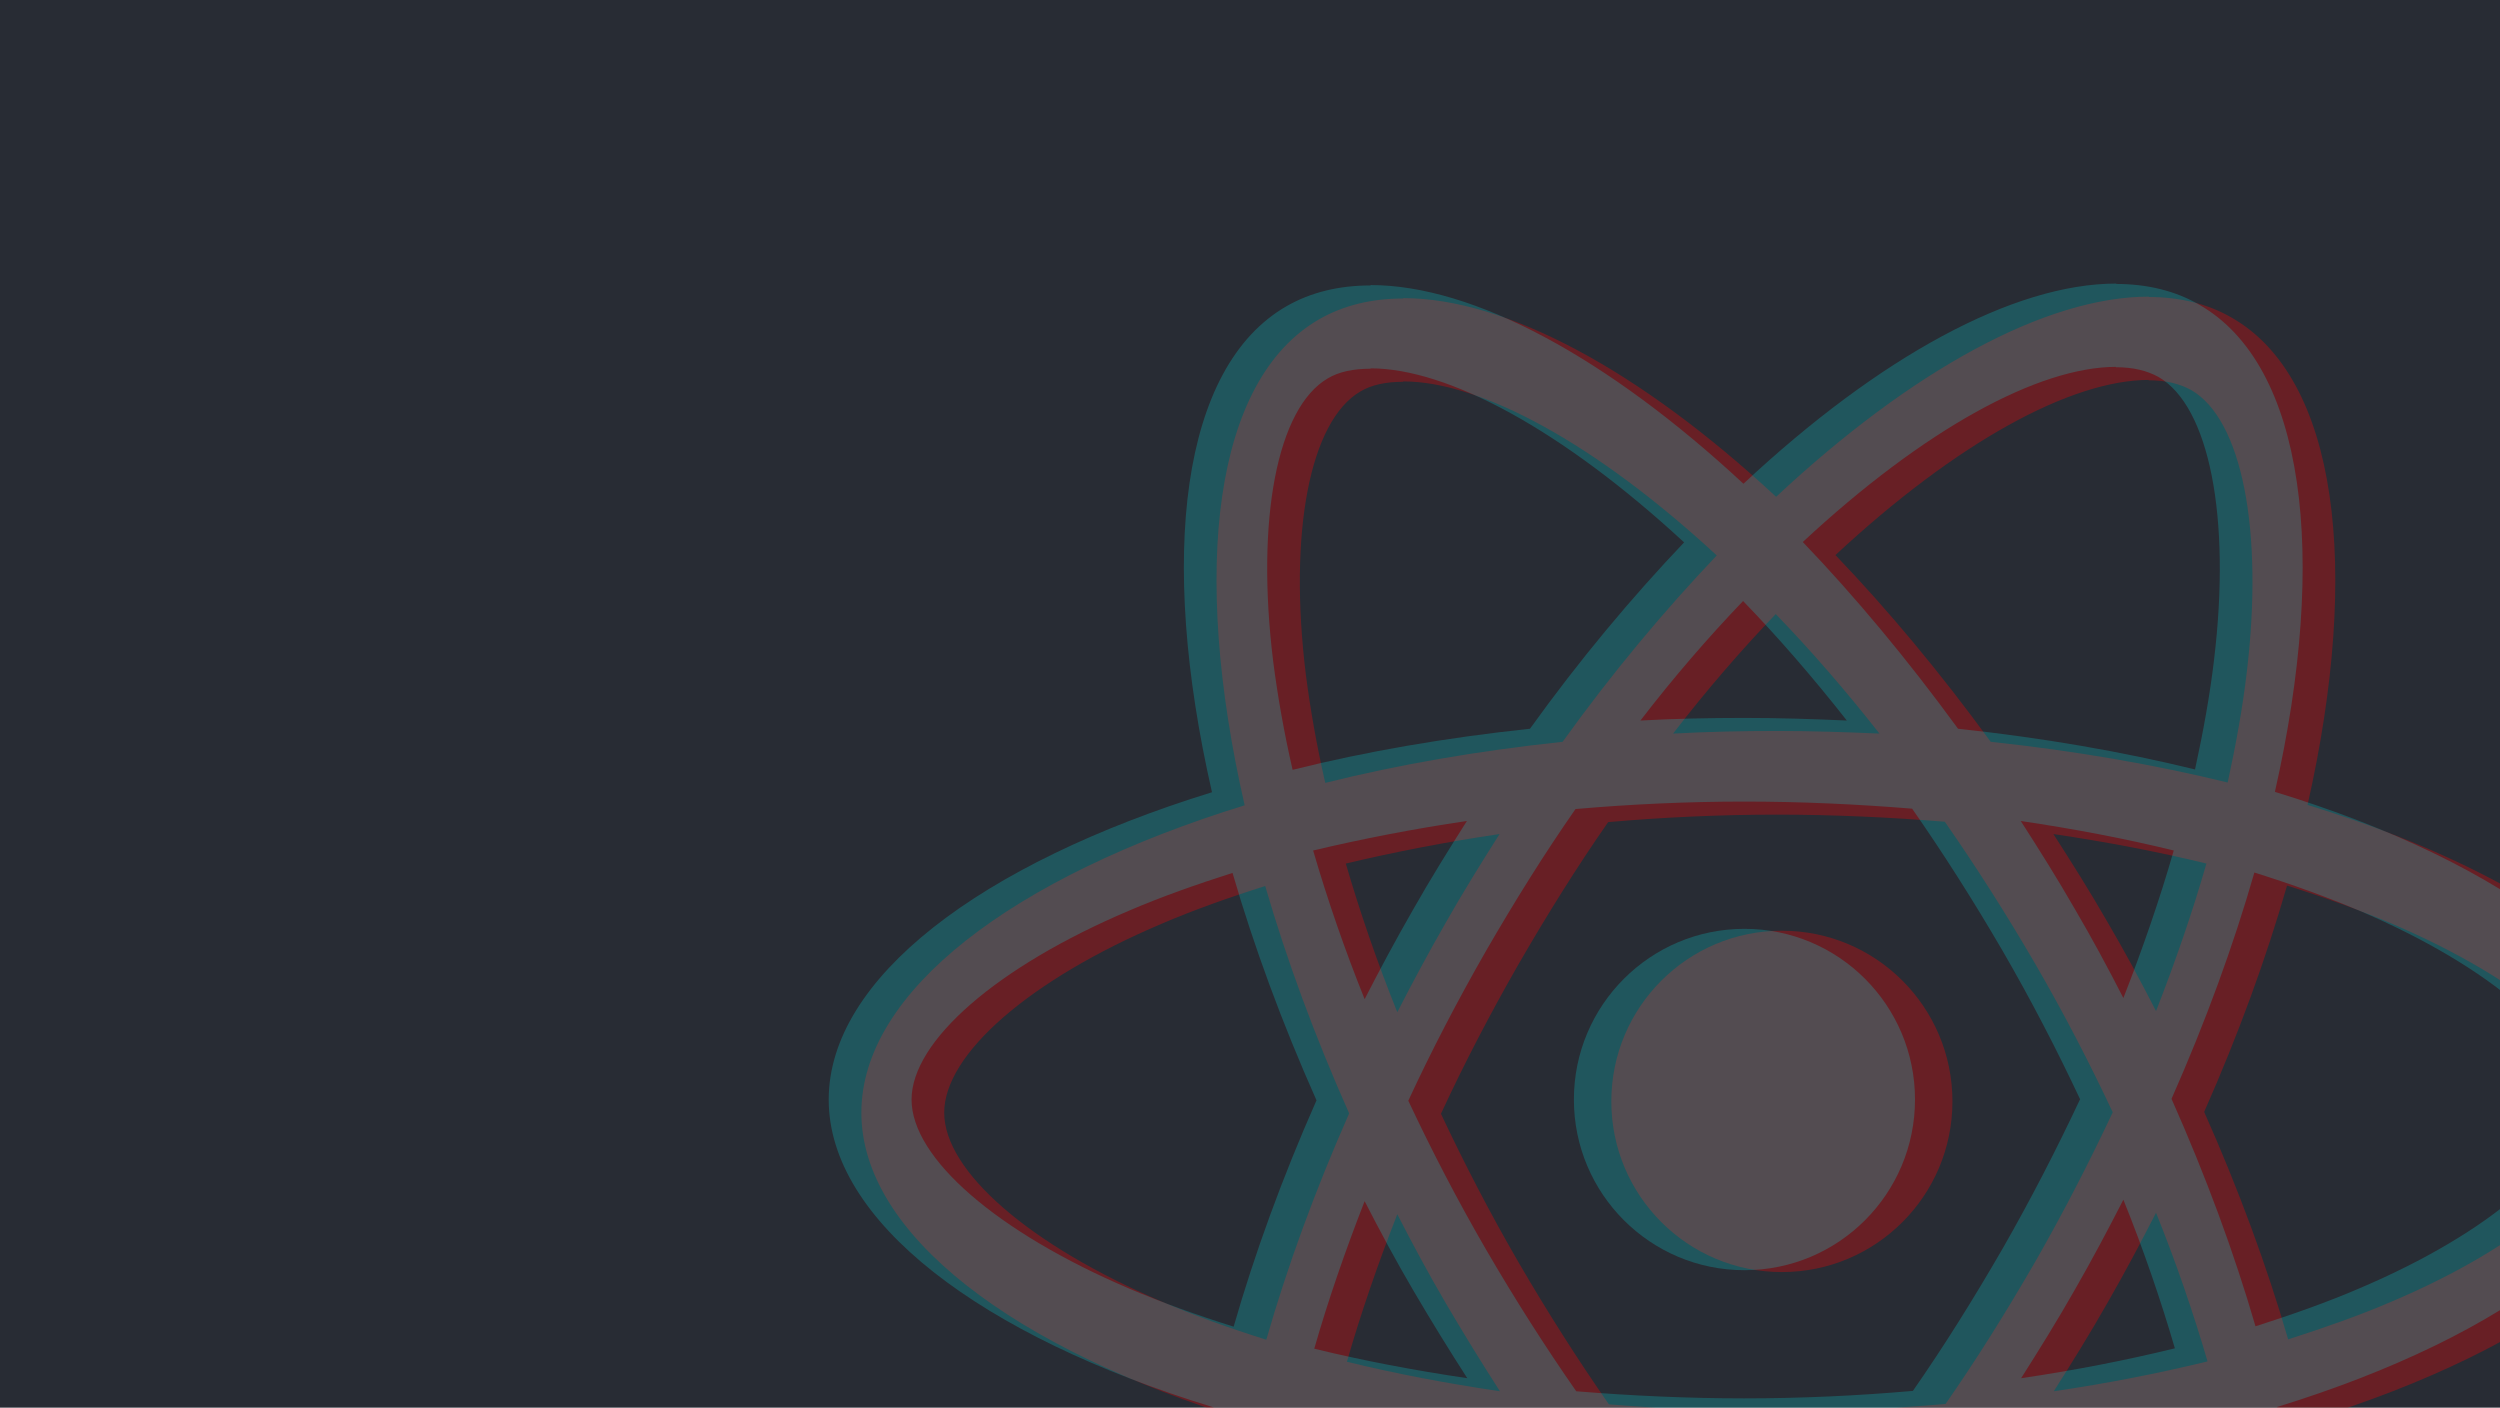 <svg width="785" height="442" viewBox="0 0 785 442" fill="none" xmlns="http://www.w3.org/2000/svg">
<g clip-path="url(#clip0)">
<rect x="-2" width="787.486" height="442.961" fill="#282C34"/>
<path d="M845.392 349.375C845.392 311.263 797.697 275.144 724.572 252.746C741.447 178.163 733.947 118.825 700.9 99.827C693.283 95.371 684.376 93.26 674.65 93.26V119.411C680.04 119.411 684.376 120.467 688.009 122.46C703.947 131.607 710.861 166.436 705.47 211.233C704.181 222.256 702.072 233.866 699.493 245.71C676.525 240.081 651.446 235.742 625.079 232.927C609.259 211.233 592.853 191.532 576.329 174.293C614.532 138.761 650.392 119.294 674.767 119.294V93.143C642.54 93.143 600.353 116.128 557.696 155.999C515.04 116.362 472.852 93.612 440.626 93.612V119.763C464.883 119.763 500.86 139.112 539.063 174.41C522.657 191.649 506.251 211.233 490.665 232.927C464.18 235.742 439.102 240.081 416.133 245.827C413.438 234.1 411.446 222.725 410.039 211.819C404.532 167.022 411.329 132.194 427.149 122.929C430.665 120.818 435.235 119.88 440.626 119.88V93.729C430.782 93.729 421.875 95.84 414.141 100.296C381.211 119.294 373.828 178.515 390.821 252.863C317.93 275.379 270.469 311.38 270.469 349.375C270.469 387.488 318.164 423.606 391.289 446.005C374.414 520.587 381.914 579.925 414.961 598.923C422.579 603.379 431.485 605.49 441.329 605.49C473.555 605.49 515.743 582.505 558.399 542.634C601.056 582.271 643.243 605.021 675.47 605.021C685.314 605.021 694.22 602.91 701.954 598.454C734.884 579.456 742.267 520.236 725.275 445.887C797.931 423.489 845.392 387.37 845.392 349.375V349.375ZM692.814 271.157C688.478 286.285 683.087 301.881 676.993 317.478C672.189 308.097 667.15 298.715 661.642 289.334C656.251 279.952 650.509 270.805 644.767 261.893C661.407 264.355 677.462 267.404 692.814 271.157ZM639.142 396.048C630.001 411.879 620.626 426.89 610.899 440.845C593.438 442.369 575.743 443.19 557.931 443.19C540.235 443.19 522.54 442.369 505.196 440.962C495.469 427.007 485.977 412.114 476.837 396.4C467.93 381.038 459.844 365.441 452.461 349.727C459.727 334.013 467.93 318.299 476.719 302.937C485.86 287.105 495.235 272.095 504.962 258.14C522.423 256.616 540.118 255.795 557.931 255.795C575.626 255.795 593.321 256.616 610.665 258.023C620.392 271.978 629.884 286.871 639.025 302.585C647.931 317.947 656.017 333.544 663.4 349.258C656.017 364.972 647.931 380.686 639.142 396.048ZM676.993 380.803C683.322 396.517 688.712 412.231 693.165 427.476C677.814 431.229 661.642 434.395 644.884 436.858C650.626 427.828 656.368 418.564 661.759 409.065C667.15 399.683 672.189 390.185 676.993 380.803ZM558.165 505.929C547.266 494.671 536.368 482.123 525.587 468.403C536.134 468.872 546.915 469.224 557.813 469.224C568.829 469.224 579.728 468.989 590.392 468.403C579.845 482.123 568.946 494.671 558.165 505.929ZM470.977 436.858C454.336 434.395 438.282 431.346 422.93 427.593C427.266 412.466 432.657 396.869 438.751 381.272C443.555 390.654 448.594 400.035 454.102 409.417C459.61 418.798 465.235 427.945 470.977 436.858ZM557.579 192.821C568.477 204.079 579.376 216.627 590.157 230.347C579.61 229.878 568.829 229.527 557.931 229.527C546.915 229.527 536.016 229.761 525.352 230.347C535.899 216.627 546.798 204.079 557.579 192.821ZM470.86 261.893C465.118 270.922 459.376 280.187 453.985 289.685C448.594 299.067 443.555 308.448 438.751 317.83C432.422 302.116 427.032 286.402 422.579 271.157C437.93 267.522 454.102 264.355 470.86 261.893ZM364.805 408.713C323.32 391.006 296.484 367.786 296.484 349.375C296.484 330.964 323.32 307.628 364.805 290.037C374.883 285.698 385.899 281.828 397.266 278.193C403.946 301.178 412.735 325.101 423.633 349.61C412.852 374.002 404.18 397.807 397.618 420.675C386.016 417.039 375 413.052 364.805 408.713ZM427.852 576.29C411.914 567.143 405 532.314 410.391 487.518C411.68 476.494 413.79 464.885 416.368 453.041C439.336 458.67 464.415 463.009 490.782 465.823C506.602 487.518 523.009 507.219 539.532 524.457C501.329 559.99 465.469 579.456 441.094 579.456C435.821 579.339 431.368 578.284 427.852 576.29V576.29ZM705.822 486.931C711.329 531.728 704.533 566.557 688.712 575.821C685.197 577.932 680.626 578.87 675.236 578.87C650.978 578.87 615.001 559.521 576.798 524.223C593.204 506.984 609.61 487.4 625.196 465.706C651.681 462.891 676.759 458.552 699.728 452.806C702.423 464.65 704.533 476.025 705.822 486.931V486.931ZM750.939 408.713C740.861 413.052 729.845 416.922 718.478 420.557C711.798 397.573 703.009 373.65 692.111 349.141C702.892 324.749 711.564 300.943 718.126 278.076C729.728 281.711 740.744 285.698 751.056 290.037C792.541 307.745 819.377 330.964 819.377 349.375C819.259 367.786 792.423 391.123 750.939 408.713V408.713Z" fill="#FF0000" fill-opacity="0.3"/>
<path d="M559.512 399.429C589.089 399.429 613.067 375.435 613.067 345.837C613.067 316.239 589.089 292.245 559.512 292.245C529.934 292.245 505.957 316.239 505.957 345.837C505.957 375.435 529.934 399.429 559.512 399.429Z" fill="#FF0000" fill-opacity="0.3"/>
<path d="M835.138 345.274C835.138 307.162 787.443 271.043 714.318 248.644C731.193 174.062 723.693 114.724 690.646 95.726C683.029 91.27 674.122 89.159 664.396 89.159V115.31C669.786 115.31 674.122 116.365 677.755 118.359C693.693 127.506 700.607 162.335 695.216 207.131C693.927 218.155 691.818 229.764 689.24 241.608C666.271 235.979 641.193 231.64 614.825 228.826C599.005 207.131 582.599 187.43 566.075 170.192C604.278 134.659 640.138 115.193 664.513 115.193V89.042C632.286 89.042 590.099 112.026 547.442 151.898C504.786 112.261 462.598 89.511 430.372 89.511V115.662C454.63 115.662 490.606 135.011 528.809 170.309C512.403 187.547 495.997 207.131 480.411 228.826C453.926 231.64 428.848 235.979 405.879 241.726C403.184 229.999 401.192 218.624 399.786 207.718C394.278 162.921 401.075 128.092 416.895 118.828C420.411 116.717 424.981 115.779 430.372 115.779V89.628C420.528 89.628 411.622 91.739 403.887 96.195C370.957 115.193 363.575 174.413 380.567 248.762C307.676 271.277 260.215 307.279 260.215 345.274C260.215 383.386 307.91 419.505 381.036 441.903C364.16 516.486 371.66 575.824 404.707 594.822C412.325 599.278 421.231 601.389 431.075 601.389C463.301 601.389 505.489 578.404 548.145 538.533C590.802 578.169 632.989 600.92 665.216 600.92C675.06 600.92 683.966 598.809 691.701 594.353C724.63 575.355 732.013 516.134 715.021 441.786C787.677 419.388 835.138 383.269 835.138 345.274V345.274ZM682.56 267.056C678.224 282.183 672.833 297.78 666.739 313.377C661.935 303.995 656.896 294.614 651.388 285.232C645.997 275.851 640.255 266.704 634.513 257.791C651.154 260.254 667.208 263.303 682.56 267.056ZM628.888 391.947C619.747 407.778 610.372 422.788 600.646 436.743C583.185 438.268 565.489 439.089 547.677 439.089C529.981 439.089 512.286 438.268 494.942 436.861C485.216 422.906 475.723 408.013 466.583 392.299C457.676 376.936 449.59 361.34 442.208 345.626C449.473 329.912 457.676 314.198 466.465 298.835C475.606 283.004 484.981 267.994 494.708 254.039C512.169 252.514 529.864 251.693 547.677 251.693C565.372 251.693 583.067 252.514 600.411 253.922C610.138 267.877 619.63 282.77 628.771 298.484C637.677 313.846 645.763 329.443 653.146 345.157C645.763 360.871 637.677 376.585 628.888 391.947ZM666.739 376.702C673.068 392.416 678.458 408.13 682.911 423.375C667.56 427.127 651.388 430.294 634.63 432.756C640.372 423.727 646.114 414.462 651.505 404.964C656.896 395.582 661.935 386.083 666.739 376.702ZM547.911 501.828C537.013 490.57 526.114 478.022 515.333 464.302C525.88 464.771 536.661 465.122 547.559 465.122C558.575 465.122 569.474 464.888 580.138 464.302C569.591 478.022 558.692 490.57 547.911 501.828ZM460.723 432.756C444.083 430.294 428.028 427.245 412.676 423.492C417.012 408.364 422.403 392.768 428.497 377.171C433.301 386.552 438.34 395.934 443.848 405.315C449.356 414.697 454.981 423.844 460.723 432.756ZM547.325 188.72C558.224 199.978 569.122 212.526 579.903 226.246C569.356 225.777 558.575 225.425 547.677 225.425C536.661 225.425 525.763 225.66 515.098 226.246C525.645 212.526 536.544 199.978 547.325 188.72ZM460.606 257.791C454.864 266.821 449.122 276.085 443.731 285.584C438.34 294.966 433.301 304.347 428.497 313.729C422.168 298.015 416.778 282.301 412.325 267.056C427.676 263.42 443.848 260.254 460.606 257.791ZM354.551 404.612C313.067 386.904 286.231 363.685 286.231 345.274C286.231 326.863 313.067 303.526 354.551 285.936C364.629 281.597 375.645 277.727 387.012 274.092C393.692 297.076 402.481 320.999 413.379 345.508C402.598 369.9 393.926 393.706 387.364 416.573C375.762 412.938 364.746 408.951 354.551 404.612ZM417.598 572.189C401.661 563.042 394.747 528.213 400.137 483.416C401.426 472.393 403.536 460.784 406.114 448.939C429.083 454.568 454.161 458.907 480.528 461.722C496.348 483.416 512.755 503.118 529.278 520.356C491.075 555.888 455.215 575.355 430.84 575.355C425.567 575.238 421.114 574.182 417.598 572.189V572.189ZM695.568 482.83C701.076 527.627 694.279 562.456 678.458 571.72C674.943 573.831 670.372 574.769 664.982 574.769C640.724 574.769 604.747 555.419 566.544 520.122C582.95 502.883 599.357 483.299 614.943 461.604C641.427 458.79 666.505 454.451 689.474 448.705C692.169 460.549 694.279 471.924 695.568 482.83V482.83ZM740.685 404.612C730.607 408.951 719.591 412.821 708.224 416.456C701.544 393.471 692.755 369.548 681.857 345.039C692.638 320.647 701.31 296.842 707.872 273.974C719.474 277.61 730.49 281.597 740.802 285.936C782.287 303.643 809.123 326.863 809.123 345.274C809.006 363.685 782.17 387.022 740.685 404.612V404.612Z" fill="#00FFFF" fill-opacity="0.2"/>
<path d="M547.758 398.839C577.336 398.839 601.313 374.845 601.313 345.247C601.313 315.649 577.336 291.655 547.758 291.655C518.18 291.655 494.203 315.649 494.203 345.247C494.203 374.845 518.18 398.839 547.758 398.839Z" fill="#00FFFF" fill-opacity="0.2"/>
</g>
<defs>
<clipPath id="clip0">
<rect width="787.486" height="442.961" fill="white" transform="translate(-2)"/>
</clipPath>
</defs>
</svg>

